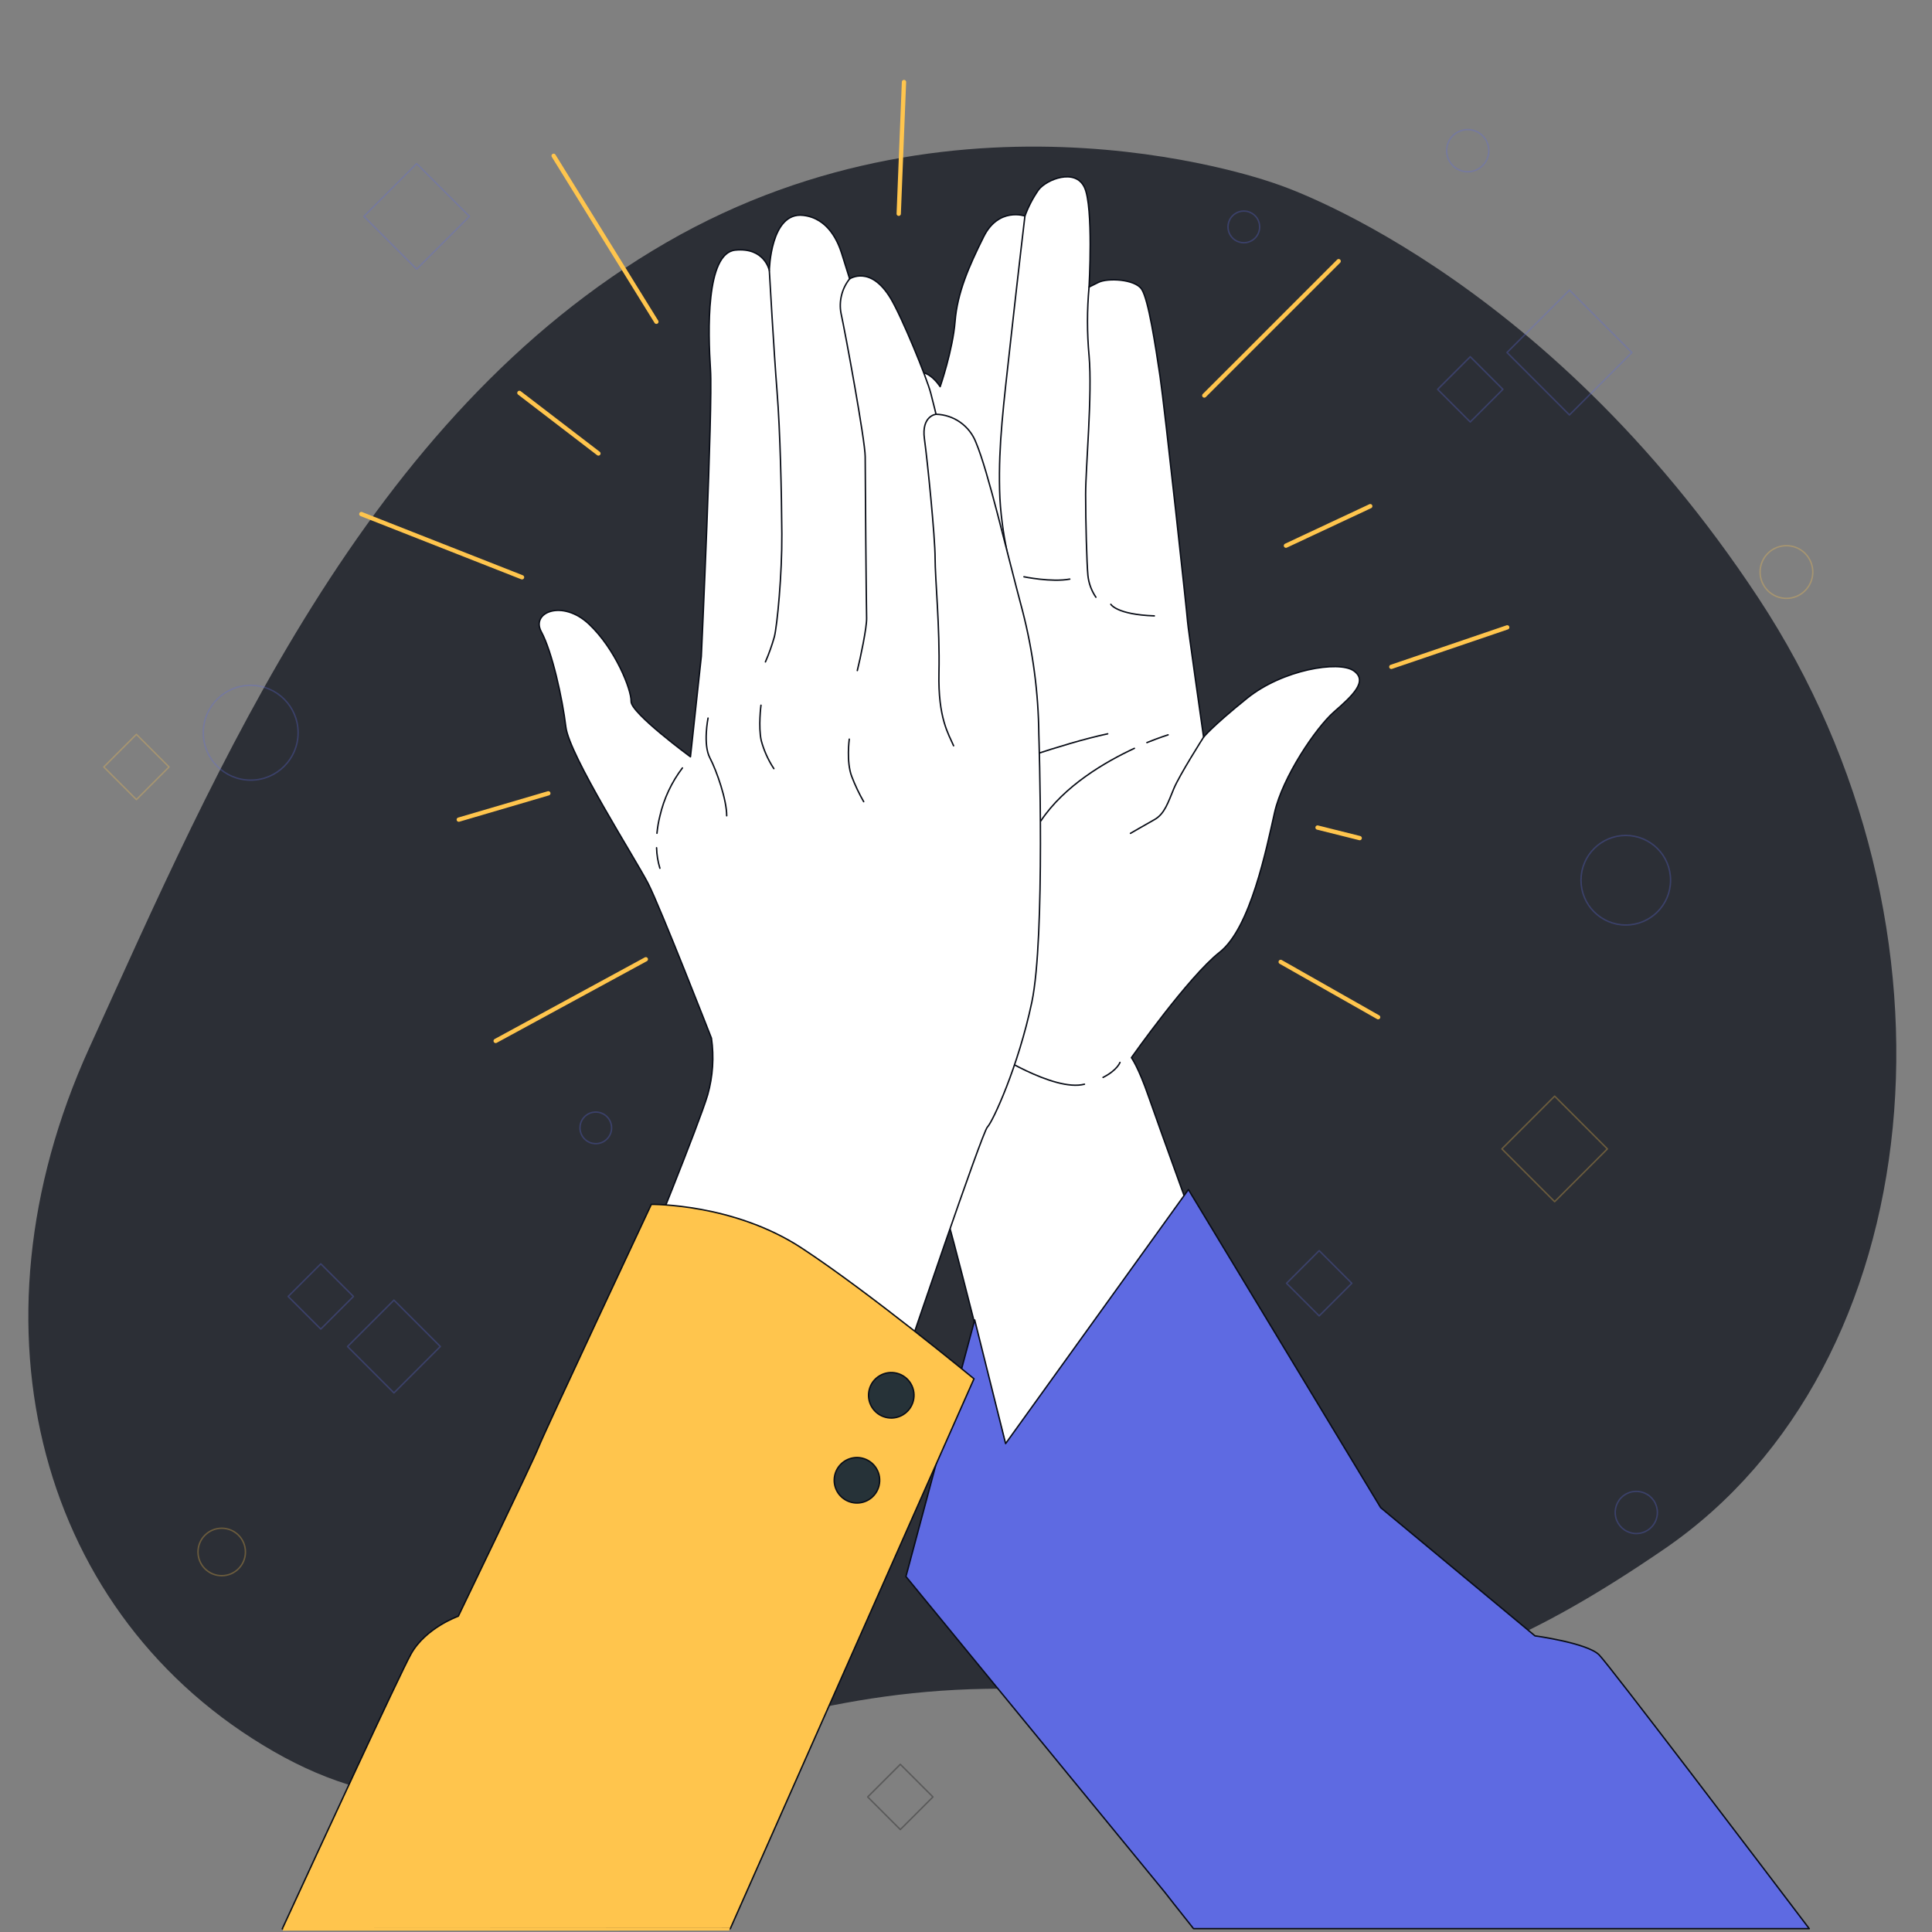 <?xml version="1.0" encoding="UTF-8"?>
<svg xmlns="http://www.w3.org/2000/svg" width="1346" height="1346" viewBox="0 0 1346 1346" fill="none">
  <rect x="0" y="0" width="1346" height="1346" fill="#808080" stroke="none"/>
  <path opacity="0.7" d="M889.679 128.327C889.679 128.327 673.673 47.864 464.128 169.004C254.583 290.144 151.156 534.523 62.132 730.205C-26.893 925.886 28.266 1126.82 190.513 1220.15C352.76 1313.48 460.682 1180.28 686.622 1176.59C912.561 1172.9 973.777 1206.53 1159.71 1079.03C1345.65 951.541 1375.77 645.299 1224.99 416.506C1074.22 187.713 889.679 128.327 889.679 128.327Z" fill="#090D17"></path>
  <g opacity="0.3">
    <path d="M1083.1 763.673L1046.34 800.431L1083.1 837.188L1119.85 800.431L1083.1 763.673Z" stroke="#FFC54D" stroke-linecap="round" stroke-linejoin="round"></path>
    <path d="M290.285 113.997L253.527 150.754L290.285 187.511L327.042 150.754L290.285 113.997Z" stroke="#5E6AE2" stroke-linecap="round" stroke-linejoin="round"></path>
    <path d="M223.497 880.503L200.769 903.231L223.497 925.96L246.225 903.231L223.497 880.503Z" stroke="#5E6AE2" stroke-linecap="round" stroke-linejoin="round"></path>
    <path d="M95.04 511.615L72.311 534.343L95.04 557.071L117.768 534.343L95.04 511.615Z" stroke="#FFC54D" stroke-linecap="round" stroke-linejoin="round"></path>
    <path d="M1024.31 248.529L1001.58 271.257L1024.31 293.985L1047.04 271.257L1024.31 248.529Z" stroke="#5E6AE2" stroke-linecap="round" stroke-linejoin="round"></path>
    <path d="M274.463 905.776L242.141 938.098L274.463 970.42L306.785 938.098L274.463 905.776Z" stroke="#5E6AE2" stroke-linecap="round" stroke-linejoin="round"></path>
    <path d="M919.058 871.315L896.33 894.043L919.058 916.771L941.786 894.043L919.058 871.315Z" stroke="#5E6AE2" stroke-linecap="round" stroke-linejoin="round"></path>
    <path d="M1093.41 202.105L1049.92 245.601L1093.41 289.097L1136.91 245.601L1093.41 202.105Z" stroke="#5E6AE2" stroke-linecap="round" stroke-linejoin="round"></path>
    <path d="M627.244 1229.18L604.516 1251.91L627.244 1274.63L649.972 1251.91L627.244 1229.18Z" stroke="black" stroke-linecap="round" stroke-linejoin="round"></path>
    <path d="M174.657 543.515C192.899 543.515 207.688 528.726 207.688 510.484C207.688 492.242 192.899 477.453 174.657 477.453C156.414 477.453 141.626 492.242 141.626 510.484C141.626 528.726 156.414 543.515 174.657 543.515Z" stroke="#5E6AE2" stroke-linecap="round" stroke-linejoin="round"></path>
    <path d="M1132.66 644.438C1149.89 644.438 1163.86 630.469 1163.86 613.237C1163.86 596.006 1149.89 582.037 1132.66 582.037C1115.43 582.037 1101.46 596.006 1101.46 613.237C1101.46 630.469 1115.43 644.438 1132.66 644.438Z" stroke="#5E6AE2" stroke-linecap="round" stroke-linejoin="round"></path>
    <path d="M1244.59 416.883C1254.73 416.883 1262.95 408.663 1262.95 398.523C1262.95 388.384 1254.73 380.164 1244.59 380.164C1234.45 380.164 1226.23 388.384 1226.23 398.523C1226.23 408.663 1234.45 416.883 1244.59 416.883Z" stroke="#FFC54D" stroke-linecap="round" stroke-linejoin="round"></path>
    <path d="M877.592 158.101C877.597 155.916 876.954 153.778 875.743 151.959C874.532 150.14 872.809 148.721 870.791 147.882C868.773 147.044 866.552 146.823 864.408 147.248C862.265 147.673 860.296 148.725 858.75 150.27C857.205 151.815 856.153 153.784 855.728 155.928C855.303 158.071 855.524 160.293 856.363 162.31C857.202 164.328 858.62 166.052 860.44 167.263C862.259 168.473 864.396 169.117 866.582 169.111C869.502 169.111 872.302 167.951 874.367 165.887C876.432 163.822 877.592 161.021 877.592 158.101Z" stroke="#5E6AE2" stroke-linecap="round" stroke-linejoin="round"></path>
    <path d="M415.08 796.778C421.16 796.778 426.09 791.849 426.09 785.768C426.09 779.687 421.16 774.758 415.08 774.758C408.999 774.758 404.069 779.687 404.069 785.768C404.069 791.849 408.999 796.778 415.08 796.778Z" stroke="#5E6AE2" stroke-linecap="round" stroke-linejoin="round"></path>
    <path d="M154.467 1097.77C163.596 1097.77 170.996 1090.37 170.996 1081.24C170.996 1072.11 163.596 1064.71 154.467 1064.71C145.339 1064.71 137.938 1072.11 137.938 1081.24C137.938 1090.37 145.339 1097.77 154.467 1097.77Z" stroke="#FFC54D" stroke-linecap="round" stroke-linejoin="round"></path>
    <path d="M1154.68 1053.7C1154.68 1050.79 1153.82 1047.95 1152.2 1045.53C1150.58 1043.12 1148.29 1041.23 1145.6 1040.12C1142.91 1039.01 1139.96 1038.72 1137.1 1039.29C1134.25 1039.86 1131.63 1041.26 1129.58 1043.32C1127.52 1045.38 1126.13 1048 1125.56 1050.85C1125 1053.7 1125.29 1056.66 1126.41 1059.35C1127.53 1062.03 1129.41 1064.32 1131.84 1065.94C1134.26 1067.55 1137.1 1068.41 1140.01 1068.4C1141.94 1068.4 1143.85 1068.02 1145.63 1067.28C1147.41 1066.54 1149.03 1065.46 1150.39 1064.09C1151.75 1062.73 1152.84 1061.11 1153.57 1059.33C1154.31 1057.54 1154.68 1055.63 1154.68 1053.7Z" stroke="#5E6AE2" stroke-linecap="round" stroke-linejoin="round"></path>
    <path d="M1037.23 104.988C1037.23 102.08 1036.38 99.235 1034.76 96.815C1033.15 94.394 1030.86 92.506 1028.17 91.389C1025.49 90.273 1022.53 89.978 1019.68 90.542C1016.83 91.106 1014.2 92.504 1012.15 94.558C1010.09 96.613 1008.68 99.232 1008.12 102.084C1007.55 104.936 1007.84 107.892 1008.95 110.58C1010.06 113.267 1011.94 115.564 1014.36 117.18C1016.78 118.797 1019.62 119.659 1022.53 119.659C1024.46 119.663 1026.37 119.286 1028.15 118.55C1029.94 117.815 1031.56 116.734 1032.92 115.372C1034.29 114.009 1035.37 112.39 1036.11 110.609C1036.85 108.827 1037.23 106.917 1037.23 104.988Z" stroke="#5E6AE2" stroke-linecap="round" stroke-linejoin="round"></path>
  </g>
  <path d="M449.94 668.316L345.329 725.198" stroke="#FFC54D" stroke-width="3" stroke-linecap="round" stroke-linejoin="round"></path>
  <path d="M251.729 358.144L363.689 402.185" stroke="#FFC54D" stroke-width="3" stroke-linecap="round" stroke-linejoin="round"></path>
  <path d="M385.709 108.542L457.289 224.163" stroke="#FFC54D" stroke-width="3" stroke-linecap="round" stroke-linejoin="round"></path>
  <path d="M629.793 57.151L626.132 148.922" stroke="#FFC54D" stroke-width="3" stroke-linecap="round" stroke-linejoin="round"></path>
  <path d="M839.016 275.553L932.616 181.953" stroke="#FFC54D" stroke-width="3" stroke-linecap="round" stroke-linejoin="round"></path>
  <path d="M969.308 464.585L1050.07 437.073" stroke="#FFC54D" stroke-width="3" stroke-linecap="round" stroke-linejoin="round"></path>
  <path d="M892.236 670.146L960.129 708.669" stroke="#FFC54D" stroke-width="3" stroke-linecap="round" stroke-linejoin="round"></path>
  <path d="M361.858 273.723L416.91 315.933" stroke="#FFC54D" stroke-width="3" stroke-linecap="round" stroke-linejoin="round"></path>
  <path d="M954.637 352.652L895.897 380.165" stroke="#FFC54D" stroke-width="3" stroke-linecap="round" stroke-linejoin="round"></path>
  <path d="M382.022 552.694L319.621 571.027" stroke="#FFC54D" stroke-width="3" stroke-linecap="round" stroke-linejoin="round"></path>
  <path d="M917.918 576.546L947.288 583.895" stroke="#FFC54D" stroke-width="3" stroke-linecap="round" stroke-linejoin="round"></path>
  <path d="M943.061 467.278C932.67 460.09 893.582 466.47 868.843 486.418C844.103 506.365 838.531 513.553 838.531 513.553C838.531 513.553 827.359 435.35 827.359 432.955C827.359 430.559 811.396 283.737 808.192 262.201C804.989 240.665 800.116 208.738 795.432 201.55C790.748 194.363 771.5 193.474 765.12 196.785L758.74 199.962C758.74 199.962 761.917 144.103 755.537 130.535C749.157 116.968 729.209 124.963 723.609 132.15C719.63 137.814 716.417 143.978 714.053 150.483C714.053 150.483 695.693 144.103 685.329 164.858C674.965 185.614 666.97 203.946 665.382 223.894C663.793 243.842 654.99 269.389 654.99 269.389C654.99 269.389 644.626 252.617 633.454 262.201C622.283 271.784 609.523 309.284 606.319 336.419C603.116 363.555 599.939 435.35 599.939 435.35C599.939 435.35 593.559 468.058 590.356 494.413C587.152 520.768 589.575 630.063 601.527 675.531C613.48 720.998 629.47 749.749 629.47 749.749C629.47 749.749 657.386 841.492 661.37 854.279C665.355 867.066 709.261 1041 709.261 1041L840.119 874.9C840.119 874.9 807.412 784.745 800.224 763.99C793.036 743.234 788.244 736.854 788.244 736.854C788.244 736.854 828.14 680.322 849.703 663.444C871.266 646.565 882.411 590.76 887.983 566.101C893.555 541.442 916.707 507.065 929.494 495.893C942.281 484.722 953.426 474.465 943.061 467.278ZM647.803 428.97C645.434 428.97 646.215 397.851 646.215 360.351C646.215 322.852 652.595 306.081 652.595 306.081C649.418 322.852 655.798 405.819 655.798 411.419C655.798 417.018 650.199 428.97 647.803 428.97Z" fill="white" stroke="#090D17" stroke-linecap="round" stroke-linejoin="round"></path>
  <path d="M768.485 750.611C778.473 745.55 780.276 740.166 780.276 740.166" stroke="#090D17" stroke-linecap="round" stroke-linejoin="round"></path>
  <path d="M690.094 732.225C690.094 732.225 734 760.948 755.536 755.349" stroke="#090D17" stroke-linecap="round" stroke-linejoin="round"></path>
  <path d="M838.531 513.553C838.531 513.553 821.76 539.88 817.776 549.464C813.791 559.048 811.395 567.016 804.316 571C797.236 574.984 787.571 580.584 787.571 580.584" stroke="#090D17" stroke-linecap="round" stroke-linejoin="round"></path>
  <path d="M790.317 521.359C770.019 530.781 741.457 547.418 725.225 571.807" stroke="#090D17" stroke-linecap="round" stroke-linejoin="round"></path>
  <path d="M813.791 511.965C813.791 511.965 807.923 513.768 799.039 517.349" stroke="#090D17" stroke-linecap="round" stroke-linejoin="round"></path>
  <path d="M716.449 582.172C716.449 582.172 702.073 608.5 695.693 629.255" stroke="#090D17" stroke-linecap="round" stroke-linejoin="round"></path>
  <path d="M714.053 150.483C714.053 150.483 710.042 183.998 704.469 234.204C698.897 284.41 695.693 309.203 696.393 341.13C697.093 373.057 706.057 401.108 705.304 405.038" stroke="#090D17" stroke-linecap="round" stroke-linejoin="round"></path>
  <path d="M758.74 199.962C757.278 215.892 757.278 231.922 758.74 247.853C761.109 274.961 756.344 325.248 756.344 344.388C756.344 363.528 757.124 392.278 757.932 400.92C758.5 406.356 760.416 411.566 763.504 416.076" stroke="#090D17" stroke-linecap="round" stroke-linejoin="round"></path>
  <path d="M773.896 421.002C773.896 421.002 777.881 428.163 804.208 429.078" stroke="#090D17" stroke-linecap="round" stroke-linejoin="round"></path>
  <path d="M713.38 401.835C713.38 401.835 732.52 405.819 745.307 403.45" stroke="#090D17" stroke-linecap="round" stroke-linejoin="round"></path>
  <path d="M643.819 435.351C643.819 435.351 643.819 443.427 620.694 450.507" stroke="#090D17" stroke-linecap="round" stroke-linejoin="round"></path>
  <path d="M689.313 413.814C691.709 412.226 701.266 409.022 703.662 397.851" stroke="#090D17" stroke-linecap="round" stroke-linejoin="round"></path>
  <path d="M690.687 536.032C690.687 536.032 740.3 517.861 771.716 511.238" stroke="#090D17" stroke-linecap="round" stroke-linejoin="round"></path>
  <path d="M831.532 1343.68H1260.48C1230.51 1304.14 1121.19 1160.04 1114.06 1152.9C1105.79 1144.64 1069.4 1139.68 1069.4 1139.68L961.906 1050.36L827.952 828.759L700.593 1005.73L679.057 919.587L631.14 1098.34C631.14 1098.34 804.801 1310.03 811.504 1318.3C812.688 1319.89 820.172 1329.39 831.532 1343.68Z" fill="#5E6AE2" stroke="#090D17" stroke-linecap="round" stroke-linejoin="round"></path>
  <path d="M495.65 723.287C495.65 723.287 460.143 632.351 451.582 615.607C443.022 598.862 396.558 526.151 394.216 506.446C391.874 486.741 384.605 453.898 377.122 440.169C369.638 426.44 391.928 417.448 410.341 434.785C428.754 452.121 439.953 480.549 439.684 488.625C439.415 496.701 481.033 527.255 481.033 527.255L488.597 457.263C488.597 457.263 496.673 283.387 494.977 257.436C493.281 231.485 491.612 176.38 512.206 174.253C532.8 172.126 535.977 188.44 535.977 188.44C535.977 188.44 536.73 147.36 559.612 150.025C577.11 152.044 583.84 168.546 586.371 176.461C588.901 184.375 591.943 194.282 591.943 194.282C591.943 194.282 606.372 184.483 620.452 207.742C628.528 221.202 645.703 263.305 648.475 274.019C651.248 284.733 652.11 288.609 652.11 288.609C658.187 288.766 664.08 290.725 669.041 294.239C674.002 297.752 677.807 302.661 679.972 308.342C688.532 328.72 700.7 381.914 712.464 425.874C719.664 453.905 723.452 482.703 723.744 511.641C723.744 511.641 728.347 653.16 718.871 698.17C709.395 743.18 691.574 781.622 687.913 785.203C684.252 788.783 631.623 944.246 631.623 944.246L448.998 876.542C448.998 876.542 487.036 783.103 493.039 762.724C496.652 749.905 497.542 736.471 495.65 723.287Z" fill="white" stroke="#090D17" stroke-linecap="round" stroke-linejoin="round"></path>
  <path d="M457.425 590.625C457.55 595.463 458.329 600.263 459.74 604.893" stroke="#090D17" stroke-linecap="round" stroke-linejoin="round"></path>
  <path d="M475.434 535.008C467.906 544.919 462.566 556.315 459.766 568.442C458.772 572.414 458.079 576.454 457.693 580.53" stroke="#090D17" stroke-linecap="round" stroke-linejoin="round"></path>
  <path d="M535.977 188.44C535.977 188.44 539.153 244.972 541.361 272.7C543.568 300.427 544.51 343.661 544.699 371.98C544.887 400.3 541.442 435.862 539.503 443.588C537.819 449.572 535.733 455.436 533.258 461.14" stroke="#090D17" stroke-linecap="round" stroke-linejoin="round"></path>
  <path d="M591.943 194.228C589.283 197.563 587.368 201.43 586.328 205.567C585.288 209.705 585.146 214.017 585.913 218.214C588.901 231.674 602.792 307.211 602.765 318.141C602.738 329.07 603.546 424.071 603.761 430.505C603.977 436.939 599.427 458.582 597.274 467.17" stroke="#090D17" stroke-linecap="round" stroke-linejoin="round"></path>
  <path d="M652.11 288.609C652.11 288.609 641.827 289.659 644.034 305.757C646.242 321.856 651.464 374.161 651.464 388.725C651.464 403.289 654.856 436.966 654.156 468.704C653.456 500.443 660.913 511.48 664.359 519.556" stroke="#090D17" stroke-linecap="round" stroke-linejoin="round"></path>
  <path d="M493.282 500.309C493.282 500.309 489.621 518.533 494.547 527.955C499.474 537.377 506.311 557.352 506.284 568.335" stroke="#090D17" stroke-linecap="round" stroke-linejoin="round"></path>
  <path d="M530.163 491.317C530.163 491.317 528.224 506.339 530.351 515.976C532.217 522.908 535.18 529.497 539.127 535.493" stroke="#090D17" stroke-linecap="round" stroke-linejoin="round"></path>
  <path d="M591.675 514.953C591.675 514.953 589.521 530.836 593.371 540.904C595.687 546.982 598.477 552.869 601.716 558.51" stroke="#090D17" stroke-linecap="round" stroke-linejoin="round"></path>
  <path d="M508.788 1343.68L678.572 960.586C678.572 960.586 606.184 900.77 558.536 869.516C510.888 838.262 453.763 839.069 453.763 839.069C453.763 839.069 379.168 998.032 375.238 1008.15C371.307 1018.28 319.298 1125.98 319.298 1125.98C319.298 1125.98 296.443 1134.06 286.294 1152.39C278.353 1166.71 221.067 1290.81 196.65 1343.82L508.788 1343.68Z" fill="#FFC54D" stroke="#090D17" stroke-linecap="round" stroke-linejoin="round"></path>
  <path d="M629 985.696C636.524 981.245 639.017 971.538 634.567 964.013C630.117 956.489 620.409 953.996 612.884 958.446C605.36 962.896 602.867 972.604 607.317 980.128C611.767 987.653 621.475 990.146 629 985.696Z" fill="#263238" stroke="#090D17" stroke-linecap="round" stroke-linejoin="round"></path>
  <path d="M612.376 1035.13C611.615 1038.17 609.971 1040.91 607.651 1043.01C605.331 1045.12 602.439 1046.48 599.342 1046.94C596.244 1047.4 593.08 1046.93 590.249 1045.59C587.419 1044.25 585.049 1042.1 583.44 1039.42C581.832 1036.73 581.056 1033.63 581.211 1030.5C581.366 1027.37 582.446 1024.36 584.313 1021.85C586.18 1019.33 588.75 1017.43 591.7 1016.38C594.649 1015.32 597.844 1015.17 600.881 1015.93C602.897 1016.44 604.794 1017.33 606.464 1018.57C608.133 1019.81 609.542 1021.36 610.61 1023.15C611.678 1024.93 612.383 1026.91 612.686 1028.96C612.989 1031.02 612.884 1033.11 612.376 1035.13Z" fill="#263238" stroke="#090D17" stroke-linecap="round" stroke-linejoin="round"></path>
  <path d="M197.499 1343.05H508.536L508 1345L196.999 1345.05L197.499 1343.05Z" fill="#FFC54D"></path>
</svg>
